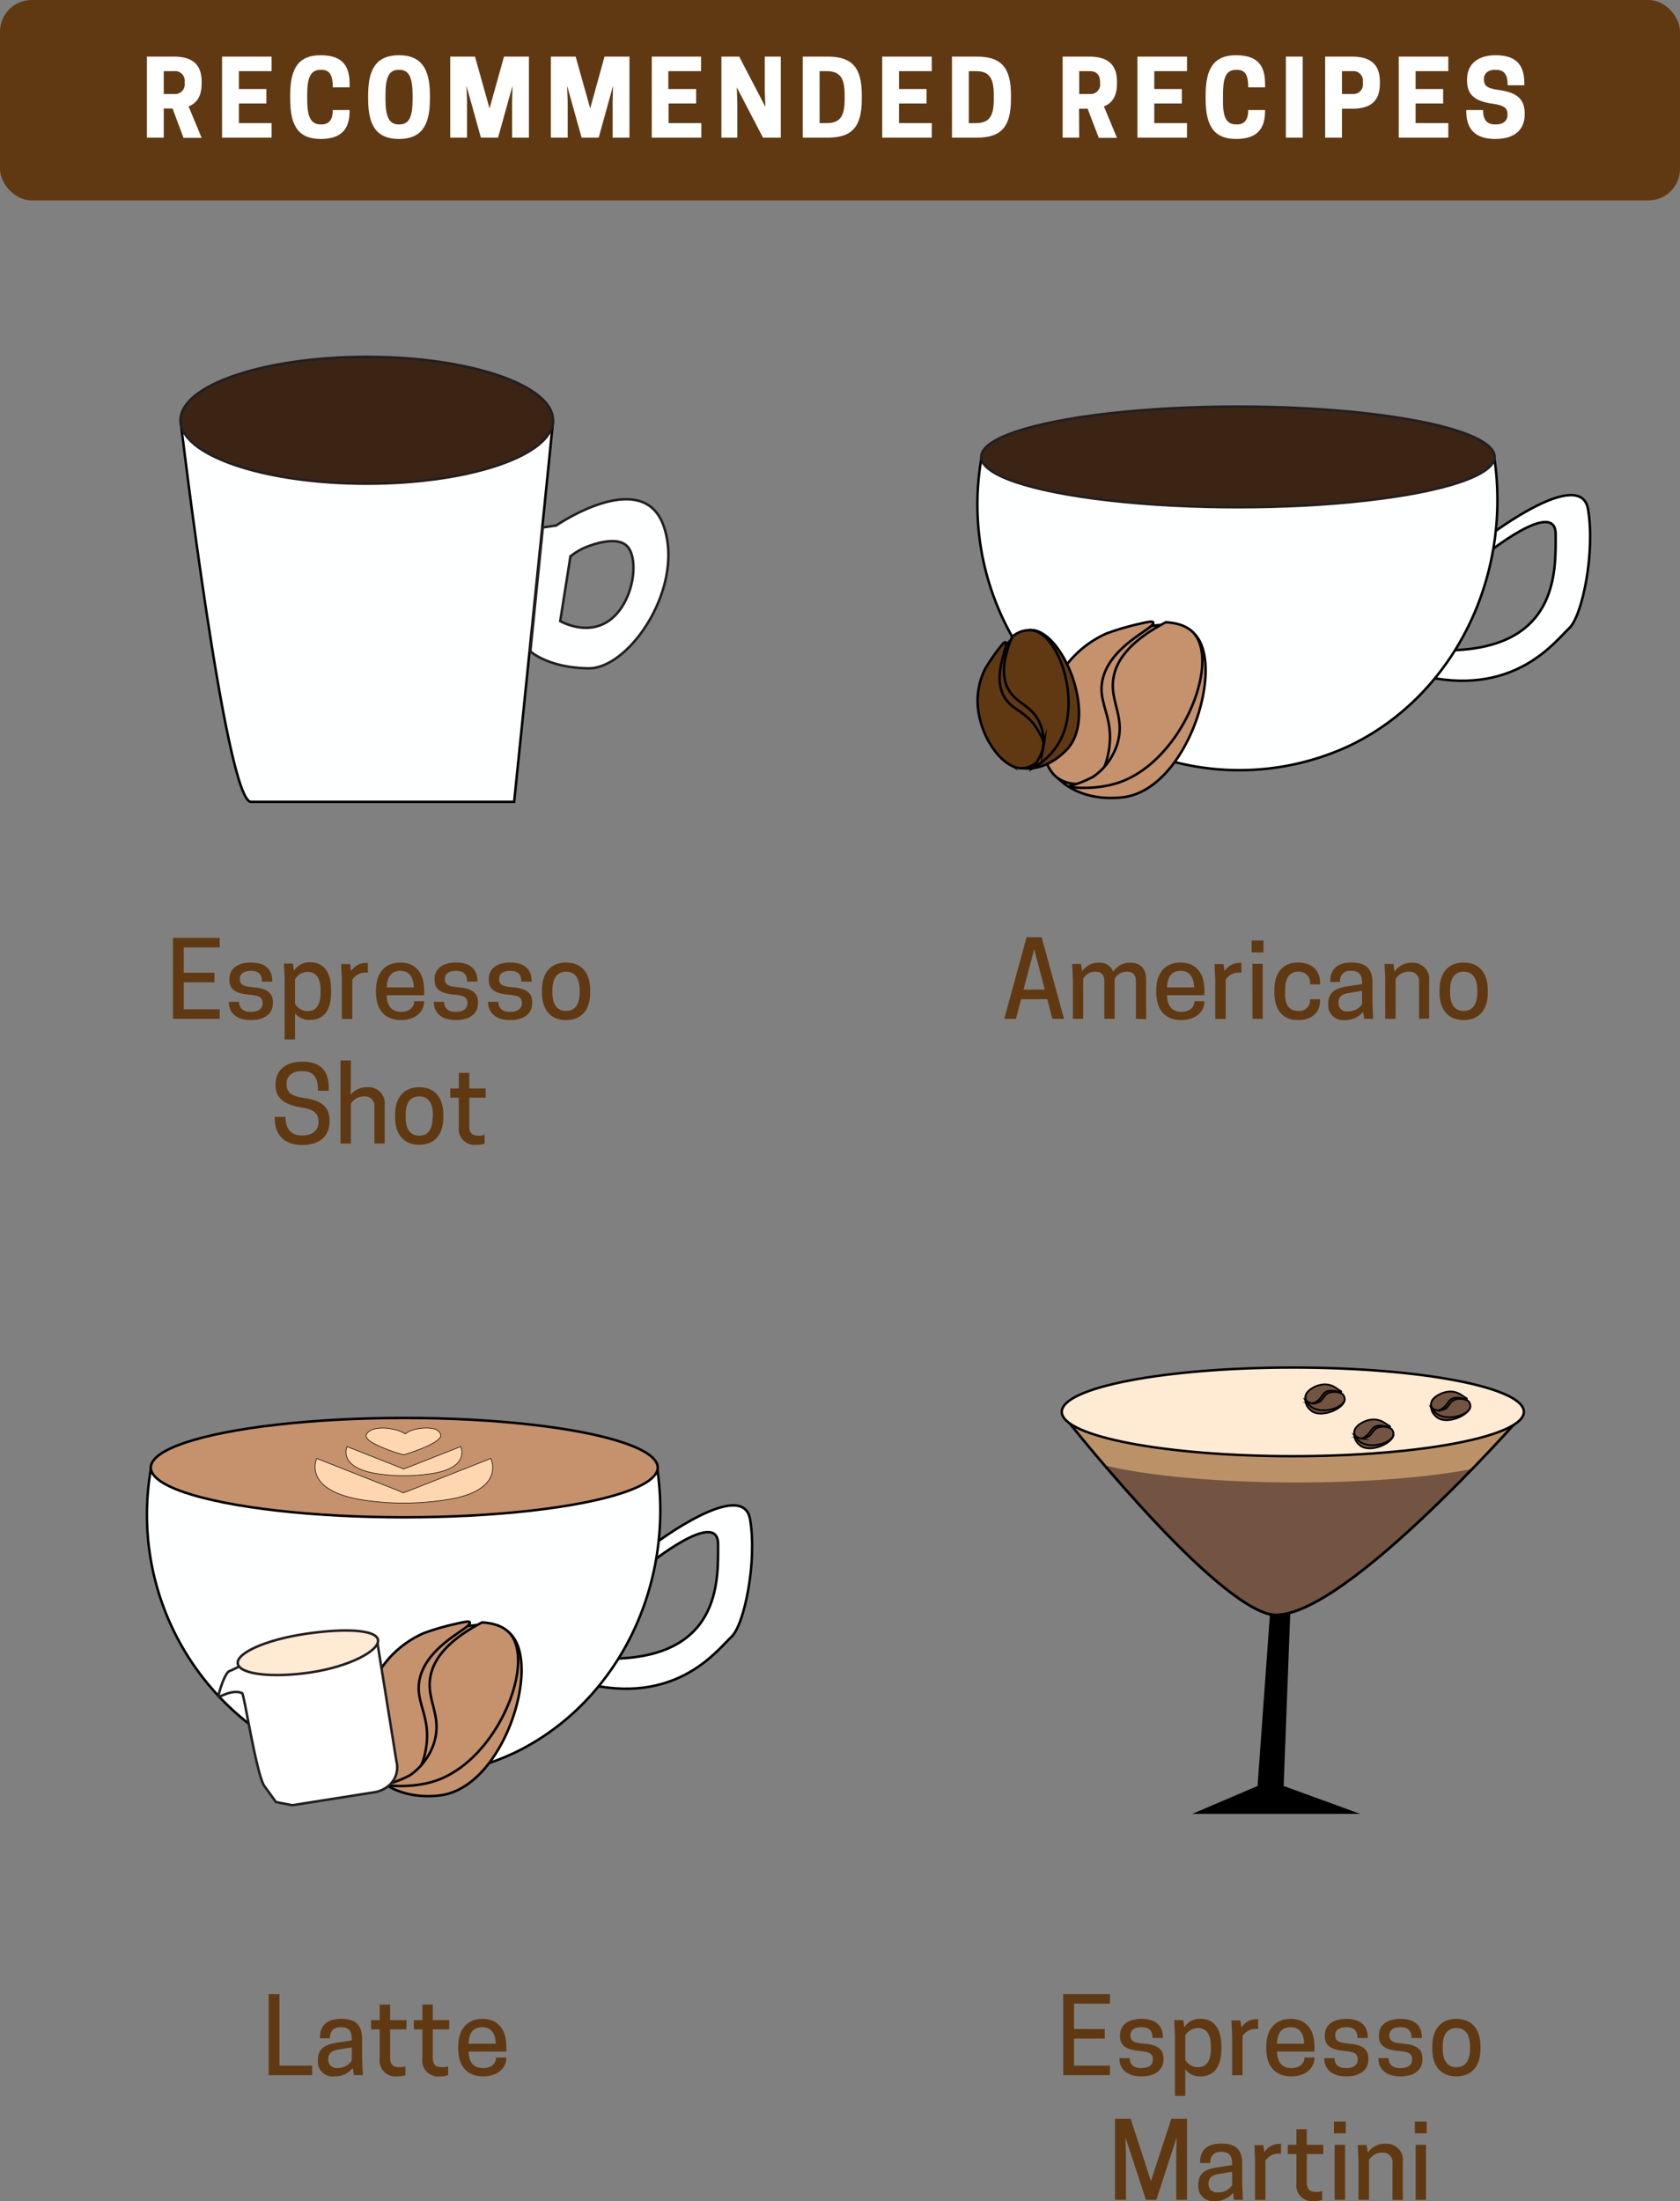 <svg viewBox="0 0 256.7 336.29" xmlns:xlink="http://www.w3.org/1999/xlink" xmlns="http://www.w3.org/2000/svg"><rect x="0" y="0" width="256.7" height="336.29" fill="#808080" stroke="none"/><defs><style>.cls-1,.cls-2{fill:none;}.cls-12,.cls-15,.cls-16,.cls-2,.cls-20,.cls-7,.cls-8,.cls-9{stroke:#000;}.cls-10,.cls-11,.cls-12,.cls-15,.cls-16,.cls-17,.cls-18,.cls-19,.cls-2,.cls-20,.cls-6,.cls-7,.cls-8,.cls-9{stroke-miterlimit:10;}.cls-10,.cls-11,.cls-17,.cls-18,.cls-19,.cls-2,.cls-20,.cls-6,.cls-7{stroke-width:0.38px;}.cls-3{clip-path:url(#clip-path);}.cls-20,.cls-4{fill:#603913;}.cls-10,.cls-5{fill:#fff;}.cls-17,.cls-19,.cls-6{fill:#feffff;}.cls-17,.cls-6{stroke:#010101;}.cls-6,.cls-8{fill-rule:evenodd;}.cls-7{fill:#c5926d;}.cls-8,.cls-9{fill:#fed7b0;stroke-width:0.09px;}.cls-10,.cls-11,.cls-18,.cls-19{stroke:#231f20;}.cls-11,.cls-15{fill:#ffead4;}.cls-12,.cls-16{fill:#735442;}.cls-12,.cls-15{stroke-width:0.37px;}.cls-13{clip-path:url(#clip-path-2);}.cls-14{fill:#bb9268;}.cls-16{stroke-width:0.27px;}.cls-18{fill:#3c2415;}</style><clipPath transform="translate(-64.63 -23.19)" id="clip-path"><rect height="385.95" width="385.95" class="cls-1"></rect></clipPath><clipPath transform="translate(-64.63 -23.19)" id="clip-path-2"><path d="M226.87,239.14s21.57,27.52,31.37,30.58,39.21-30.58,39.21-30.58" class="cls-2"></path></clipPath></defs><g data-sanitized-data-name="Layer 2" data-name="Layer 2" id="Layer_2"><g data-sanitized-data-name="Layer 1" data-name="Layer 1" id="Layer_1-2"><g class="cls-3"><rect rx="4.82" height="30.62" width="256.7" class="cls-4"></rect><path transform="translate(-64.63 -23.19)" d="M89.65,44.22H87.08V31.84h4.06c2,0,4.3.52,4.3,3.81V36c0,2-.84,3-2,3.44l2,4.81H92.67L91,39.77H89.65Zm1.6-6.67a1.45,1.45,0,0,0,1.59-1.66v-.16a1.46,1.46,0,0,0-1.59-1.67h-1.6v3.49Z" class="cls-5"></path><path transform="translate(-64.63 -23.19)" d="M106.13,31.84v2.22h-5v2.73h4.2V39h-4.2v3h5v2.22H98.56V31.84Z" class="cls-5"></path><path transform="translate(-64.63 -23.19)" d="M113.62,42.2h.14c1.26,0,1.72-.87,1.72-2.2h2.57v.14c0,3-1.49,4.28-4.43,4.28-3.22,0-4.65-1.79-4.65-6.07v-.64c0-4.28,1.43-6.08,4.65-6.08,2.94,0,4.43,1.24,4.43,4.34v.57h-2.57c0-1.7-.37-2.68-1.72-2.68h-.14c-1.65,0-2.05,1.38-2.05,3.85v.64C111.57,40.82,112,42.2,113.62,42.2Z" class="cls-5"></path><path transform="translate(-64.63 -23.19)" d="M120.88,38.35v-.64c0-4.28,1.5-6.08,4.71-6.08s4.73,1.8,4.73,6.08v.64c0,4.28-1.51,6.07-4.73,6.07S120.88,42.63,120.88,38.35Zm4.79,3.85c1.59,0,2-1.38,2-3.85v-.64c0-2.47-.44-3.85-2-3.85h-.14c-1.59,0-2,1.38-2,3.85v.64c0,2.47.46,3.85,2,3.85Z" class="cls-5"></path><path transform="translate(-64.63 -23.19)" d="M140.73,44.22h-2.62l-2.2-7.92.08,2.47v5.45h-2.57V31.84h3.79l2.22,7.92,2.21-7.92h3.81V44.22h-2.57V38.77l.06-2.47Z" class="cls-5"></path><path transform="translate(-64.63 -23.19)" d="M156.11,44.22H153.5l-2.21-7.92.08,2.47v5.45H148.8V31.84h3.79l2.22,7.92L157,31.84h3.81V44.22h-2.57V38.77l.06-2.47Z" class="cls-5"></path><path transform="translate(-64.63 -23.19)" d="M171.75,31.84v2.22h-5v2.73H171V39h-4.21v3h5v2.22h-7.57V31.84Z" class="cls-5"></path><path transform="translate(-64.63 -23.19)" d="M183.93,44.22h-2.72l-4-7.68.08,2.49v5.19h-2.43V31.84h2.72l4,7.68L181.48,37V31.84h2.45Z" class="cls-5"></path><path transform="translate(-64.63 -23.19)" d="M191.09,44.22h-3.8V31.84h3.8c3.68,0,5.22,1.59,5.22,5.87v.64C196.31,42.63,194.77,44.22,191.09,44.22ZM190.94,42c2.15,0,2.75-1.18,2.75-3.65v-.64c0-2.47-.6-3.65-2.75-3.65h-1.08V42Z" class="cls-5"></path><path transform="translate(-64.63 -23.19)" d="M207,31.84v2.22h-5v2.73h4.2V39H202v3h5v2.22h-7.57V31.84Z" class="cls-5"></path><path transform="translate(-64.63 -23.19)" d="M213.88,44.22h-3.79V31.84h3.79c3.68,0,5.22,1.59,5.22,5.87v.64C219.1,42.63,217.56,44.22,213.88,44.22ZM213.74,42c2.14,0,2.74-1.18,2.74-3.65v-.64c0-2.47-.6-3.65-2.74-3.65h-1.08V42Z" class="cls-5"></path><path transform="translate(-64.63 -23.19)" d="M229.53,44.22H227V31.84H231c2,0,4.3.52,4.3,3.81V36c0,2-.84,3-2,3.44l2,4.81h-2.78l-1.7-4.45h-1.32Zm1.61-6.67a1.45,1.45,0,0,0,1.58-1.66v-.16c0-1.4-.88-1.67-1.58-1.67h-1.61v3.49Z" class="cls-5"></path><path transform="translate(-64.63 -23.19)" d="M246,31.84v2.22h-5v2.73h4.21V39H241v3h5v2.22h-7.57V31.84Z" class="cls-5"></path><path transform="translate(-64.63 -23.19)" d="M253.5,42.2h.15c1.25,0,1.71-.87,1.71-2.2h2.57v.14c0,3-1.49,4.28-4.43,4.28-3.22,0-4.65-1.79-4.65-6.07v-.64c0-4.28,1.43-6.08,4.65-6.08,2.94,0,4.43,1.24,4.43,4.34v.57h-2.57c0-1.7-.36-2.68-1.71-2.68h-.15c-1.65,0-2,1.38-2,3.85v.64C251.46,40.82,251.85,42.2,253.5,42.2Z" class="cls-5"></path><path transform="translate(-64.63 -23.19)" d="M263.68,44.22h-2.57V31.84h2.57Z" class="cls-5"></path><path transform="translate(-64.63 -23.19)" d="M269.68,44.22h-2.57V31.84h4.06c2,0,4.3.52,4.3,3.81V36c0,3.3-2.28,3.8-4.3,3.8h-1.49Zm1.6-6.67a1.45,1.45,0,0,0,1.59-1.66v-.16a1.46,1.46,0,0,0-1.59-1.67h-1.6v3.49Z" class="cls-5"></path><path transform="translate(-64.63 -23.19)" d="M285.93,31.84v2.22h-5v2.73h4.21V39h-4.21v3h5v2.22h-7.57V31.84Z" class="cls-5"></path><path transform="translate(-64.63 -23.19)" d="M288.79,35.49v-.17c0-2.24,1.54-3.69,4.37-3.69,3,0,4.38,1.35,4.38,4.26v.33H295c0-1.62-.5-2.36-1.8-2.36H293c-1,0-1.63.57-1.63,1.36v.08c0,.9.36,1.38,2.17,1.62,2.7.36,4.06,1.28,4.06,3.58v.16c0,2.38-1.57,3.76-4.47,3.76s-4.46-1.3-4.46-4.28V40h2.57c0,1.55.63,2.2,1.82,2.2h.15c1.19,0,1.77-.63,1.77-1.46v-.08c0-.89-.46-1.38-2.25-1.62C290.06,38.68,288.79,37.73,288.79,35.49Z" class="cls-5"></path><path transform="translate(-64.63 -23.19)" d="M98.2,166.48v1.46H92.71v3.87H97.4v1.46H92.71v4.12H98.2v1.46H91.06V166.48Z" class="cls-4"></path><path transform="translate(-64.63 -23.19)" d="M104.76,176.47c0-.92-.54-1.19-2-1.3-2.3-.2-3.08-.92-3.08-2.28v-.11c0-1.62,1.29-2.53,3.27-2.53,2.37,0,3.29,1.16,3.29,2.86v.06h-1.57c0-1-.43-1.65-1.72-1.65-1.06,0-1.68.45-1.68,1.22s.35,1.15,1.87,1.27c2.11.16,3.19.72,3.19,2.34v.09c0,1.56-1.17,2.6-3.38,2.6-2.41,0-3.36-1.31-3.36-2.72v-.07h1.57c0,.8.41,1.53,1.79,1.53C104.17,177.78,104.76,177.25,104.76,176.47Z" class="cls-4"></path><path transform="translate(-64.63 -23.19)" d="M109.71,178V182h-1.59v-9.21l-.11-2.38h1.38l.16,1.11a2.71,2.71,0,0,1,2.48-1.3c2.3,0,3.19,1.81,3.19,4.18v.44c0,2.37-.89,4.17-3.19,4.17A2.74,2.74,0,0,1,109.71,178Zm0-1.45a2.26,2.26,0,0,0,1.9,1.13c1.38,0,2-1.07,2-2.78v-.44c0-1.72-.62-2.78-2-2.78a2.26,2.26,0,0,0-1.9,1.13Z" class="cls-4"></path><path transform="translate(-64.63 -23.19)" d="M120.84,170.27v1.52h-.29a2.34,2.34,0,0,0-2.09,1.08v6h-1.59v-6l-.11-2.38h1.36l.16,1.08a2.72,2.72,0,0,1,2.32-1.27Z" class="cls-4"></path><path transform="translate(-64.63 -23.19)" d="M123.71,175.25c.06,1.64.76,2.53,2.21,2.53s2-.86,2-1.62h1.52v.06c0,1.41-1.17,2.82-3.57,2.82-2.63,0-3.79-1.84-3.79-4.2v-.38c0-2.37,1.17-4.21,3.71-4.21s3.65,1.84,3.65,4.21v.79Zm0-1.2h4.16c-.07-1.59-.72-2.53-2.08-2.53S123.76,172.46,123.71,174.05Z" class="cls-4"></path><path transform="translate(-64.63 -23.19)" d="M136.06,176.47c0-.92-.54-1.19-1.95-1.3-2.3-.2-3.08-.92-3.08-2.28v-.11c0-1.62,1.28-2.53,3.27-2.53,2.36,0,3.28,1.16,3.28,2.86v.06H136c0-1-.43-1.65-1.71-1.65-1.07,0-1.69.45-1.69,1.22s.35,1.15,1.88,1.27c2.11.16,3.19.72,3.19,2.34v.09c0,1.56-1.18,2.6-3.38,2.6-2.42,0-3.37-1.31-3.37-2.72v-.07h1.57c0,.8.42,1.53,1.8,1.53C135.47,177.78,136.06,177.25,136.06,176.47Z" class="cls-4"></path><path transform="translate(-64.63 -23.19)" d="M144.38,176.47c0-.92-.54-1.19-2-1.3-2.3-.2-3.07-.92-3.07-2.28v-.11c0-1.62,1.28-2.53,3.26-2.53,2.37,0,3.29,1.16,3.29,2.86v.06h-1.57c0-1-.43-1.65-1.72-1.65-1.06,0-1.68.45-1.68,1.22s.35,1.15,1.88,1.27c2.11.16,3.18.72,3.18,2.34v.09c0,1.56-1.17,2.6-3.38,2.6-2.41,0-3.36-1.31-3.36-2.72v-.07h1.57c0,.8.41,1.53,1.79,1.53C143.79,177.78,144.38,177.25,144.38,176.47Z" class="cls-4"></path><path transform="translate(-64.63 -23.19)" d="M147.44,174.87v-.44c0-2.37,1.13-4.18,3.68-4.18s3.69,1.81,3.69,4.18v.44c0,2.37-1.13,4.17-3.69,4.17S147.44,177.24,147.44,174.87Zm5.76,0v-.44c0-1.69-.65-2.78-2.08-2.78s-2.08,1.09-2.08,2.78v.44c0,1.68.66,2.78,2.08,2.78S153.2,176.55,153.2,174.87Z" class="cls-4"></path><path transform="translate(-64.63 -23.19)" d="M106.73,189v-.17c0-2.11,1.55-3.44,4.07-3.44,2.84,0,4.07,1.39,4.07,4.07v.38h-1.65c0-2.09-.7-3-2.4-3h-.11c-1.35,0-2.29.73-2.29,1.85v.13c0,1.16.57,1.84,2.67,2.13,2.7.36,3.9,1.39,3.9,3.42v.18c0,2.25-1.57,3.58-4.19,3.58s-4.2-1.42-4.2-4.14v-.16h1.65c0,2,1,2.84,2.49,2.84h.13c1.49,0,2.42-.79,2.42-2v-.13c0-1.25-.72-1.9-2.76-2.17C107.84,191.92,106.73,190.79,106.73,189Z" class="cls-4"></path><path transform="translate(-64.63 -23.19)" d="M118.22,190.43a3.18,3.18,0,0,1,2.62-1.13,2.47,2.47,0,0,1,2.57,2.78v5.82h-1.57v-5.57a1.46,1.46,0,0,0-1.59-1.63,2.29,2.29,0,0,0-2,1.13v6.07h-1.59V185.21h1.59Z" class="cls-4"></path><path transform="translate(-64.63 -23.19)" d="M125,193.92v-.44c0-2.37,1.13-4.18,3.69-4.18s3.68,1.81,3.68,4.18v.44c0,2.37-1.13,4.17-3.68,4.17S125,196.29,125,193.92Zm5.77,0v-.44c0-1.69-.66-2.78-2.08-2.78s-2.08,1.09-2.08,2.78v.44c0,1.68.65,2.78,2.08,2.78S130.73,195.6,130.73,193.92Z" class="cls-4"></path><path transform="translate(-64.63 -23.19)" d="M138.84,189.49v1.42h-2.51v4.28c0,1.22.52,1.51,1.48,1.51a3.19,3.19,0,0,0,.87-.13v1.33a3,3,0,0,1-1.24.19,2.41,2.41,0,0,1-2.7-2.73v-4.45h-1.31v-1.42h1.31v-2.38h1.59v2.38Z" class="cls-4"></path><path transform="translate(-64.63 -23.19)" d="M223.79,166.38l3.42,12.47h-1.78l-.78-3h-4l-.78,3h-1.79l3.41-12.47Zm-2.76,8h3.24l-1.62-6.17Z" class="cls-4"></path><path transform="translate(-64.63 -23.19)" d="M238.19,178.85v-5.74c0-1.08-.54-1.46-1.41-1.46a2.07,2.07,0,0,0-1.83,1.09v6.11h-1.58v-5.74c0-1.08-.54-1.46-1.4-1.46a2.06,2.06,0,0,0-1.83,1.09v6.11h-1.58v-6l-.11-2.38h1.36l.18,1.1a2.91,2.91,0,0,1,2.57-1.29,2.13,2.13,0,0,1,2.17,1.37,3,3,0,0,1,2.63-1.37c1.61,0,2.4,1,2.4,2.62v6Z" class="cls-4"></path><path transform="translate(-64.63 -23.19)" d="M242.94,175.25c.06,1.64.76,2.53,2.2,2.53s2-.86,2-1.62h1.52v.06c0,1.41-1.17,2.82-3.57,2.82-2.64,0-3.79-1.84-3.79-4.2v-.38c0-2.37,1.17-4.21,3.71-4.21s3.65,1.84,3.65,4.21v.79Zm0-1.2h4.16c-.07-1.59-.72-2.53-2.08-2.53S243,172.46,242.94,174.05Z" class="cls-4"></path><path transform="translate(-64.63 -23.19)" d="M254.32,170.27v1.52H254a2.34,2.34,0,0,0-2.09,1.08v6h-1.59v-6l-.11-2.38h1.37l.15,1.08a2.72,2.72,0,0,1,2.32-1.27Z" class="cls-4"></path><path transform="translate(-64.63 -23.19)" d="M257.69,168.7h-1.81v-1.81h1.81Zm-1.7,1.74h1.58v8.41H256Z" class="cls-4"></path><path transform="translate(-64.63 -23.19)" d="M263,177.65a1.64,1.64,0,0,0,1.8-1.78h1.53v.29c0,1.47-1,2.88-3.37,2.88-2.52,0-3.61-1.8-3.61-4.17v-.44c0-2.37,1.09-4.18,3.61-4.18,2.35,0,3.37,1.46,3.37,3v.34h-1.53a1.7,1.7,0,0,0-1.8-1.94c-1.43,0-2,1.09-2,2.78v.44C260.91,176.55,261.53,177.65,263,177.65Z" class="cls-4"></path><path transform="translate(-64.63 -23.19)" d="M272.91,177.78a3.5,3.5,0,0,1-2.86,1.26,2.24,2.24,0,0,1-2.47-2.38v-.15c0-1.83,1.33-2.38,2.84-2.61l2.33-.36v-.13c0-1.25-.4-1.89-1.68-1.89a1.48,1.48,0,0,0-1.67,1.7h-1.51v-.14c0-1.34.64-2.83,3.22-2.83s3.23,1.26,3.23,3.16v3.06l.11,2.38h-1.38Zm-.16-1.16v-2.05l-2.1.35c-1,.16-1.5.63-1.5,1.43v.12a1.23,1.23,0,0,0,1.41,1.24A2.52,2.52,0,0,0,272.75,176.62Z" class="cls-4"></path><path transform="translate(-64.63 -23.19)" d="M281.46,178.85v-5.57a1.45,1.45,0,0,0-1.58-1.63,2.28,2.28,0,0,0-2,1.13v6.07h-1.59v-6l-.11-2.38h1.36l.18,1.16a3.13,3.13,0,0,1,2.77-1.35A2.47,2.47,0,0,1,283,173v5.82Z" class="cls-4"></path><path transform="translate(-64.63 -23.19)" d="M284.59,174.87v-.44c0-2.37,1.13-4.18,3.68-4.18s3.69,1.81,3.69,4.18v.44c0,2.37-1.13,4.17-3.69,4.17S284.59,177.24,284.59,174.87Zm5.76,0v-.44c0-1.69-.65-2.78-2.08-2.78s-2.07,1.09-2.07,2.78v.44c0,1.68.65,2.78,2.07,2.78S290.35,176.55,290.35,174.87Z" class="cls-4"></path><path transform="translate(-64.63 -23.19)" d="M105.68,340.24V327.86h1.65v10.92h5v1.46Z" class="cls-4"></path><path transform="translate(-64.63 -23.19)" d="M118.54,339.16a3.5,3.5,0,0,1-2.86,1.27,2.24,2.24,0,0,1-2.48-2.38v-.16c0-1.82,1.34-2.38,2.85-2.6l2.33-.37v-.12c0-1.26-.4-1.89-1.68-1.89s-1.67.79-1.67,1.7h-1.51v-.15c0-1.33.64-2.82,3.22-2.82s3.22,1.25,3.22,3.16v3.06l.12,2.38H118.7Zm-.16-1.16v-2l-2.1.34c-1,.16-1.5.64-1.5,1.43v.13a1.24,1.24,0,0,0,1.41,1.24A2.52,2.52,0,0,0,118.38,338Z" class="cls-4"></path><path transform="translate(-64.63 -23.19)" d="M126.74,331.83v1.41h-2.5v4.29c0,1.22.52,1.5,1.47,1.5a3.58,3.58,0,0,0,.87-.12v1.33a3.12,3.12,0,0,1-1.23.19,2.41,2.41,0,0,1-2.7-2.73v-4.46h-1.32v-1.41h1.32v-2.38h1.59v2.38Z" class="cls-4"></path><path transform="translate(-64.63 -23.19)" d="M133.27,331.83v1.41h-2.51v4.29c0,1.22.52,1.5,1.48,1.5a3.75,3.75,0,0,0,.87-.12v1.33a3.24,3.24,0,0,1-1.24.19,2.41,2.41,0,0,1-2.7-2.73v-4.46h-1.31v-1.41h1.31v-2.38h1.59v2.38Z" class="cls-4"></path><path transform="translate(-64.63 -23.19)" d="M136.22,336.64c.06,1.63.76,2.52,2.21,2.52s2-.86,2-1.62H142v.07c0,1.41-1.17,2.82-3.57,2.82-2.63,0-3.79-1.84-3.79-4.2v-.39c0-2.36,1.17-4.2,3.71-4.2s3.65,1.84,3.65,4.2v.8Zm0-1.21h4.16c-.06-1.59-.71-2.52-2.08-2.52S136.27,333.84,136.22,335.43Z" class="cls-4"></path><path transform="translate(-64.63 -23.19)" d="M234.23,327.86v1.46h-5.49v3.87h4.7v1.46h-4.7v4.13h5.49v1.46h-7.14V327.86Z" class="cls-4"></path><path transform="translate(-64.63 -23.19)" d="M240.79,337.86c0-.92-.54-1.19-1.95-1.3-2.3-.21-3.08-.92-3.08-2.29v-.11c0-1.62,1.29-2.52,3.27-2.52,2.36,0,3.29,1.16,3.29,2.86v.06h-1.58c0-1-.42-1.65-1.71-1.65-1.06,0-1.68.44-1.68,1.22s.35,1.14,1.87,1.27c2.11.16,3.19.71,3.19,2.33v.1c0,1.55-1.17,2.6-3.38,2.6-2.41,0-3.36-1.32-3.36-2.73v-.06h1.57c0,.79.41,1.52,1.79,1.52C240.2,339.16,240.79,338.64,240.79,337.86Z" class="cls-4"></path><path transform="translate(-64.63 -23.19)" d="M245.74,339.35v4.06h-1.58v-9.2l-.11-2.38h1.38l.16,1.11a2.71,2.71,0,0,1,2.47-1.3c2.3,0,3.19,1.81,3.19,4.17v.45c0,2.36-.89,4.17-3.19,4.17A2.75,2.75,0,0,1,245.74,339.35Zm0-1.44a2.27,2.27,0,0,0,1.91,1.12c1.38,0,2-1.06,2-2.77v-.45c0-1.71-.62-2.77-2-2.77a2.27,2.27,0,0,0-1.91,1.12Z" class="cls-4"></path><path transform="translate(-64.63 -23.19)" d="M256.87,331.66v1.52h-.28a2.36,2.36,0,0,0-2.1,1.08v6H252.9v-6l-.11-2.38h1.37l.16,1.08a2.68,2.68,0,0,1,2.31-1.27Z" class="cls-4"></path><path transform="translate(-64.63 -23.19)" d="M259.75,336.64c.06,1.63.76,2.52,2.2,2.52s2-.86,2-1.62h1.53v.07c0,1.41-1.18,2.82-3.57,2.82-2.64,0-3.8-1.84-3.8-4.2v-.39c0-2.36,1.18-4.2,3.72-4.2s3.65,1.84,3.65,4.2v.8Zm0-1.21h4.15c-.06-1.59-.71-2.52-2.08-2.52S259.79,333.84,259.75,335.43Z" class="cls-4"></path><path transform="translate(-64.63 -23.19)" d="M272.09,337.86c0-.92-.53-1.19-1.95-1.3-2.3-.21-3.08-.92-3.08-2.29v-.11c0-1.62,1.29-2.52,3.27-2.52,2.37,0,3.29,1.16,3.29,2.86v.06h-1.57c0-1-.43-1.65-1.72-1.65-1.06,0-1.68.44-1.68,1.22s.35,1.14,1.87,1.27c2.11.16,3.19.71,3.19,2.33v.1c0,1.55-1.17,2.6-3.38,2.6-2.41,0-3.36-1.32-3.36-2.73v-.06h1.57c0,.79.41,1.52,1.79,1.52C271.51,339.16,272.09,338.64,272.09,337.86Z" class="cls-4"></path><path transform="translate(-64.63 -23.19)" d="M280.41,337.86c0-.92-.54-1.19-2-1.3-2.3-.21-3.08-.92-3.08-2.29v-.11c0-1.62,1.29-2.52,3.27-2.52,2.37,0,3.29,1.16,3.29,2.86v.06h-1.58c0-1-.42-1.65-1.71-1.65-1.06,0-1.68.44-1.68,1.22s.35,1.14,1.87,1.27c2.11.16,3.19.71,3.19,2.33v.1c0,1.55-1.17,2.6-3.38,2.6-2.41,0-3.36-1.32-3.36-2.73v-.06h1.57c0,.79.41,1.52,1.79,1.52C279.83,339.16,280.41,338.64,280.41,337.86Z" class="cls-4"></path><path transform="translate(-64.63 -23.19)" d="M283.48,336.26v-.45c0-2.36,1.13-4.17,3.68-4.17s3.68,1.81,3.68,4.17v.45c0,2.36-1.13,4.17-3.68,4.17S283.48,338.62,283.48,336.26Zm5.76,0v-.45c0-1.68-.65-2.77-2.08-2.77s-2.08,1.09-2.08,2.77v.45c0,1.68.65,2.77,2.08,2.77S289.24,337.94,289.24,336.26Z" class="cls-4"></path><path transform="translate(-64.63 -23.19)" d="M241.32,359.29h-1.6l-3.11-9.51.06,2.65v6.86H235V346.91h2.4l3.09,9.52,3.11-9.52H246v12.38h-1.65v-6.86l.06-2.65Z" class="cls-4"></path><path transform="translate(-64.63 -23.19)" d="M253.05,358.21a3.49,3.49,0,0,1-2.85,1.27,2.24,2.24,0,0,1-2.48-2.38v-.16c0-1.82,1.33-2.38,2.84-2.6l2.34-.37v-.12c0-1.26-.4-1.89-1.69-1.89s-1.66.79-1.66,1.7H248v-.15c0-1.33.63-2.82,3.22-2.82s3.22,1.25,3.22,3.16v3.06l.11,2.38h-1.38Zm-.15-1.16V355l-2.1.35c-1,.16-1.51.64-1.51,1.43v.13a1.25,1.25,0,0,0,1.42,1.24A2.52,2.52,0,0,0,252.9,357.05Z" class="cls-4"></path><path transform="translate(-64.63 -23.19)" d="M260.37,350.7v1.53h-.28a2.36,2.36,0,0,0-2.1,1.08v6H256.4v-6l-.11-2.38h1.37l.16,1.08a2.68,2.68,0,0,1,2.31-1.27Z" class="cls-4"></path><path transform="translate(-64.63 -23.19)" d="M266.82,350.88v1.41h-2.51v4.29c0,1.22.52,1.5,1.47,1.5a3.77,3.77,0,0,0,.88-.12v1.33a3.24,3.24,0,0,1-1.24.19,2.41,2.41,0,0,1-2.7-2.73v-4.46H261.4v-1.41h1.32V348.5h1.59v2.38Z" class="cls-4"></path><path transform="translate(-64.63 -23.19)" d="M270.26,349.13h-1.81v-1.81h1.81Zm-1.7,1.75h1.59v8.41h-1.59Z" class="cls-4"></path><path transform="translate(-64.63 -23.19)" d="M277.4,359.29v-5.57a1.45,1.45,0,0,0-1.58-1.64,2.28,2.28,0,0,0-2,1.13v6.08H272.2v-6l-.11-2.38h1.36l.18,1.16a3.14,3.14,0,0,1,2.77-1.35,2.48,2.48,0,0,1,2.58,2.78v5.82Z" class="cls-4"></path><path transform="translate(-64.63 -23.19)" d="M282.63,349.13h-1.81v-1.81h1.81Zm-1.7,1.75h1.59v8.41h-1.59Z" class="cls-4"></path><path transform="translate(-64.63 -23.19)" d="M179.24,255.32c-1.1-6.45-14.63,3.78-14.63,3.78l-9.47,21.55c13.29,2.74,19.26-5.56,21.24-7.37S180.34,261.78,179.24,255.32Zm-22.19,21.29,6.62-14.35s10.68-8.66,10.68-3.16S174.94,276.92,157.05,276.61Z" class="cls-6"></path><path transform="translate(-64.63 -23.19)" d="M87.7,247.55a40.55,40.55,0,0,0,17,40.5,39.29,39.29,0,0,0,38.75,2.84c15.58-7.62,24.53-25.62,21.48-44.18" class="cls-6"></path><ellipse ry="7.59" rx="38.73" cy="224.23" cx="61.77" class="cls-7"></ellipse><path transform="translate(-64.63 -23.19)" d="M127.6,274.31c10.94-4.74,14.13-2.35,15-1.52,4.82,4.72-1,23.54-10.76,24.71-5.44.65-9.88-1.63-11.46-5.38-.91-2.18-.5-4.3-.06-6.29A21.66,21.66,0,0,1,127.6,274.31Z" class="cls-7"></path><path transform="translate(-64.63 -23.19)" d="M129.28,272.75a15.39,15.39,0,0,0-5.21,3.81c-4.95,5.58-5.82,15.2-2.15,17.93a5.25,5.25,0,0,0,5.65.23c.84-.56,1.52-1.53,2-3.61,1.26-5.66-1.71-7.67-.78-11.53,1.25-5.2,8.11-7.72,7.61-8.53-.13-.22-.88-.05-2.37.29A37.51,37.51,0,0,0,129.28,272.75Z" class="cls-7"></path><path transform="translate(-64.63 -23.19)" d="M127.29,294.41a16.38,16.38,0,0,1-3.64,1.41c0,.21,4,.62,7.5-.54,9.43-3.15,15.34-17.91,11.42-22.49-.69-.81-1.92-1.58-4.28-1.72-5.93,3.09-7.53,6.15-7.91,8.36-.63,3.71,2,6,.45,10.4a9.68,9.68,0,0,1-3.54,4.58Z" class="cls-7"></path><path transform="translate(-64.63 -23.19)" d="M124.74,241.57a6.49,6.49,0,0,0-2.7-.1c-1.19.25-1.42.87-1.43.92-.18.53.51,1,1.21,1.37a22.3,22.3,0,0,0,4.49,1.7h0c.31-.09,6.27-1.87,5.62-3.2a1.5,1.5,0,0,0-1.12-.79,5.83,5.83,0,0,0-2.19,0,4.44,4.44,0,0,0-2.08.79A4.91,4.91,0,0,0,124.74,241.57Z" class="cls-8"></path><path transform="translate(-64.63 -23.19)" d="M126.93,247.4l8.09-3.19s1.64,3.39-4.94,4.19a27,27,0,0,1-7.48,0c-6.51-.9-4.94-4.19-4.94-4.19l8.09,3.19.53.23Z" class="cls-9"></path><path transform="translate(-64.63 -23.19)" d="M127.23,250.91l12.4-4.89s2.51,5.2-7.58,6.42a41.36,41.36,0,0,1-11.44,0c-10-1.38-7.58-6.42-7.58-6.42l12.39,4.89.81.36Z" class="cls-9"></path><path transform="translate(-64.63 -23.19)" d="M109.29,299l12.65-2a4.5,4.5,0,0,0,2.28-1.16,3.65,3.65,0,0,0,1-3.47l-3-18.67-17.86,2.68c-.88.13-3.86,1.85-4.64,2.11S98,282.06,98,282.38s2-1.2,3.63-.5c.3.13,2.28,12.95,3.45,14.26l1.71,2.37Z" class="cls-10"></path><path transform="translate(-64.63 -23.19)" d="M122.39,273.75c.25,1.62-4.33,4.06-10.25,4.95s-10.92.29-11.18-1.33,4.33-3.65,10.25-4.54S122.13,272.13,122.39,273.75Z" class="cls-11"></path><polyline points="194.15 245.16 192.15 272.87 182.18 277.13 207.83 277.13 196.14 272.87 197.2 245.16"></polyline><path transform="translate(-64.63 -23.19)" d="M226.87,239.14s21.57,27.52,31.37,30.58,39.21-30.58,39.21-30.58" class="cls-12"></path><g class="cls-13"><ellipse ry="6.16" rx="35.89" cy="220.34" cx="198.13" class="cls-14"></ellipse></g><path transform="translate(-64.63 -23.19)" d="M226.87,239.14s21.57,27.52,31.37,30.58,39.21-30.58,39.21-30.58" class="cls-2"></path><ellipse ry="6.77" rx="35.3" cy="215.71" cx="197.54" class="cls-15"></ellipse><path transform="translate(-64.63 -23.19)" d="M267.9,235c2.14,1.06,2.19,1.85,2.18,2.09-.1,1.35-3.73,2.9-5.18,1.56a2.11,2.11,0,0,1-.66-2.45,2,2,0,0,1,1-.83A4.27,4.27,0,0,1,267.9,235Z" class="cls-16"></path><path transform="translate(-64.63 -23.19)" d="M268.36,235a3.21,3.21,0,0,0-1.26-.3c-1.49,0-3.08,1.08-3,2a1.06,1.06,0,0,0,.7.9,1.1,1.1,0,0,0,.81-.17c1-.54,1-1.25,1.66-1.61,1-.48,2.23.24,2.29.06s-.11-.14-.35-.33A9.16,9.16,0,0,0,268.36,235Z" class="cls-16"></path><path transform="translate(-64.63 -23.19)" d="M269.78,236.19a2.52,2.52,0,0,0-2.3-.12c-.65.38-.66,1.09-1.53,1.41a1.86,1.86,0,0,1-1.12.1h0a1.69,1.69,0,0,1,.5.08,3,3,0,0,1-.53-.12,3.21,3.21,0,0,1-.69-.37,3,3,0,0,0,1.06,1.08c1.7,1,4.72,0,4.92-1.17A1.16,1.16,0,0,0,269.78,236.19Z" class="cls-16"></path><path transform="translate(-64.63 -23.19)" d="M287.1,236c2.14,1.06,2.19,1.86,2.17,2.1-.1,1.34-3.73,2.89-5.17,1.55a2.09,2.09,0,0,1-.66-2.45,2,2,0,0,1,.95-.82A4.39,4.39,0,0,1,287.1,236Z" class="cls-16"></path><path transform="translate(-64.63 -23.19)" d="M287.55,236.1a3.12,3.12,0,0,0-1.25-.31c-1.5,0-3.08,1.09-3,2a.93.93,0,0,0,1.5.73c1-.54,1-1.26,1.66-1.61,1-.49,2.23.24,2.29.05s-.1-.14-.35-.32A7.39,7.39,0,0,0,287.55,236.1Z" class="cls-16"></path><path transform="translate(-64.63 -23.19)" d="M289,237.26a2.49,2.49,0,0,0-2.3-.13c-.65.39-.67,1.09-1.54,1.42a2,2,0,0,1-1.12.1v0s.49.08.49.08a1.93,1.93,0,0,1-.53-.11,3.51,3.51,0,0,1-.68-.37,3,3,0,0,0,1.05,1.07c1.71,1,4.73,0,4.92-1.16A1.14,1.14,0,0,0,289,237.26Z" class="cls-16"></path><path transform="translate(-64.63 -23.19)" d="M275.37,240.31c2.14,1.06,2.19,1.85,2.17,2.09-.1,1.35-3.73,2.9-5.17,1.56a2.09,2.09,0,0,1-.66-2.45,2.06,2.06,0,0,1,1-.83A4.38,4.38,0,0,1,275.37,240.31Z" class="cls-16"></path><path transform="translate(-64.63 -23.19)" d="M275.82,240.36a3.15,3.15,0,0,0-1.25-.3c-1.5,0-3.08,1.08-3,2a.93.93,0,0,0,1.5.72c1-.54.95-1.25,1.66-1.61,1-.48,2.23.24,2.29.06s-.1-.14-.35-.33A9.16,9.16,0,0,0,275.82,240.36Z" class="cls-16"></path><path transform="translate(-64.63 -23.19)" d="M277.25,241.52a2.51,2.51,0,0,0-2.3-.12c-.65.38-.67,1.09-1.54,1.41a1.86,1.86,0,0,1-1.12.1h0a1.62,1.62,0,0,1,.49.08,2.5,2.5,0,0,1-.53-.11,3.23,3.23,0,0,1-.68-.38,2.94,2.94,0,0,0,1.05,1.08c1.71,1,4.73,0,4.92-1.17A1.14,1.14,0,0,0,277.25,241.52Z" class="cls-16"></path><path transform="translate(-64.63 -23.19)" d="M92.21,87.4s6.93,58.3,10.77,58.3h40.21c.88-8.65,2.61-25.58,4-39.06l.29-2.78.54-5.32,1.13-11.14" class="cls-17"></path><ellipse ry="9.69" rx="28.46" cy="64.21" cx="56.04" class="cls-18"></ellipse><path transform="translate(-64.63 -23.19)" d="M166.08,103.68c-3.14-9.36-16.46-.2-16.46-.2l-2.05.3-1.9,18.92s2.65,2.52,8.88,2.6S169.22,113,166.08,103.68Zm-8.64,14.5c-3.16,2-6.71.18-7.21-.09l1.56-9.89a9.75,9.75,0,0,1,2.9-1.62c.81-.28,4.27-1.5,5.77.07C162.4,108.68,161.39,115.68,157.44,118.18Z" class="cls-19"></path><path transform="translate(-64.63 -23.19)" d="M307.28,101c-1.11-6.54-14.81,3.82-14.81,3.82l-9.59,21.82c13.46,2.77,19.5-5.62,21.51-7.46S308.4,107.54,307.28,101Zm-22.47,21.55L291.52,108s10.81-8.77,10.81-3.2S302.93,122.86,284.81,122.55Z" class="cls-6"></path><path transform="translate(-64.63 -23.19)" d="M214.6,93.13a41,41,0,0,0,17.25,41A39.79,39.79,0,0,0,271.09,137c15.77-7.71,24.83-25.94,21.74-44.74" class="cls-6"></path><path transform="translate(-64.63 -23.19)" d="M231.94,121.54c11.07-4.79,14.3-2.38,15.16-1.54,4.87,4.78-1,23.83-10.9,25-5.51.65-10-1.65-11.6-5.44-.93-2.22-.51-4.36-.06-6.38A21.86,21.86,0,0,1,231.94,121.54Z" class="cls-7"></path><path transform="translate(-64.63 -23.19)" d="M233.64,120a16,16,0,0,0-5.28,3.85c-5,5.65-5.88,15.39-2.17,18.17a5.33,5.33,0,0,0,5.72.23c.85-.57,1.54-1.55,2-3.65,1.28-5.74-1.72-7.77-.78-11.69,1.26-5.26,8.21-7.81,7.7-8.63-.14-.23-.89-.06-2.4.29A38.43,38.43,0,0,0,233.64,120Z" class="cls-7"></path><path transform="translate(-64.63 -23.19)" d="M231.62,141.89a16.22,16.22,0,0,1-3.68,1.42c0,.22,4.07.64,7.59-.54,9.56-3.19,15.54-18.13,11.57-22.77-.7-.82-1.94-1.6-4.33-1.74-6,3.13-7.63,6.23-8,8.47-.64,3.75,2,6.11.45,10.52a9.56,9.56,0,0,1-3.59,4.64Z" class="cls-7"></path><path transform="translate(-64.63 -23.19)" d="M214.93,127c3.83-7.48,6.64-7.61,7.47-7.54,4.74.42,10,13.28,5.21,18.29-2.68,2.8-6.12,3.55-8.65,2.21a7.08,7.08,0,0,1-2.86-3.41A15.23,15.23,0,0,1,214.93,127Z" class="cls-20"></path><path transform="translate(-64.63 -23.19)" d="M215.14,125.42a11,11,0,0,0-1.13,4.41c-.2,5.26,3.64,10.89,6.86,10.74a3.72,3.72,0,0,0,3.19-2.41,3.77,3.77,0,0,0-.54-2.85c-1.86-3.65-4.37-3.42-5.6-5.94-1.65-3.4,1-7.84.33-8.06-.17-.06-.51.37-1.17,1.22A28.49,28.49,0,0,0,215.14,125.42Z" class="cls-20"></path><path transform="translate(-64.63 -23.19)" d="M219.3,120.47c-1.85,4.34-1.35,6.73-.56,8.1,1.31,2.3,3.8,2.39,4.9,5.46a6.68,6.68,0,0,1,.28,4l0,0a6.36,6.36,0,0,1,.3-1.75,8.16,8.16,0,0,1-.42,1.86,11,11,0,0,1-1.35,2.39,10.41,10.41,0,0,0,3.85-3.65c3.73-5.94.33-16.63-3.86-17.38A4,4,0,0,0,219.3,120.47Z" class="cls-20"></path><ellipse ry="7.69" rx="39.22" cy="69.81" cx="189.15" class="cls-18"></ellipse></g></g></g></svg>